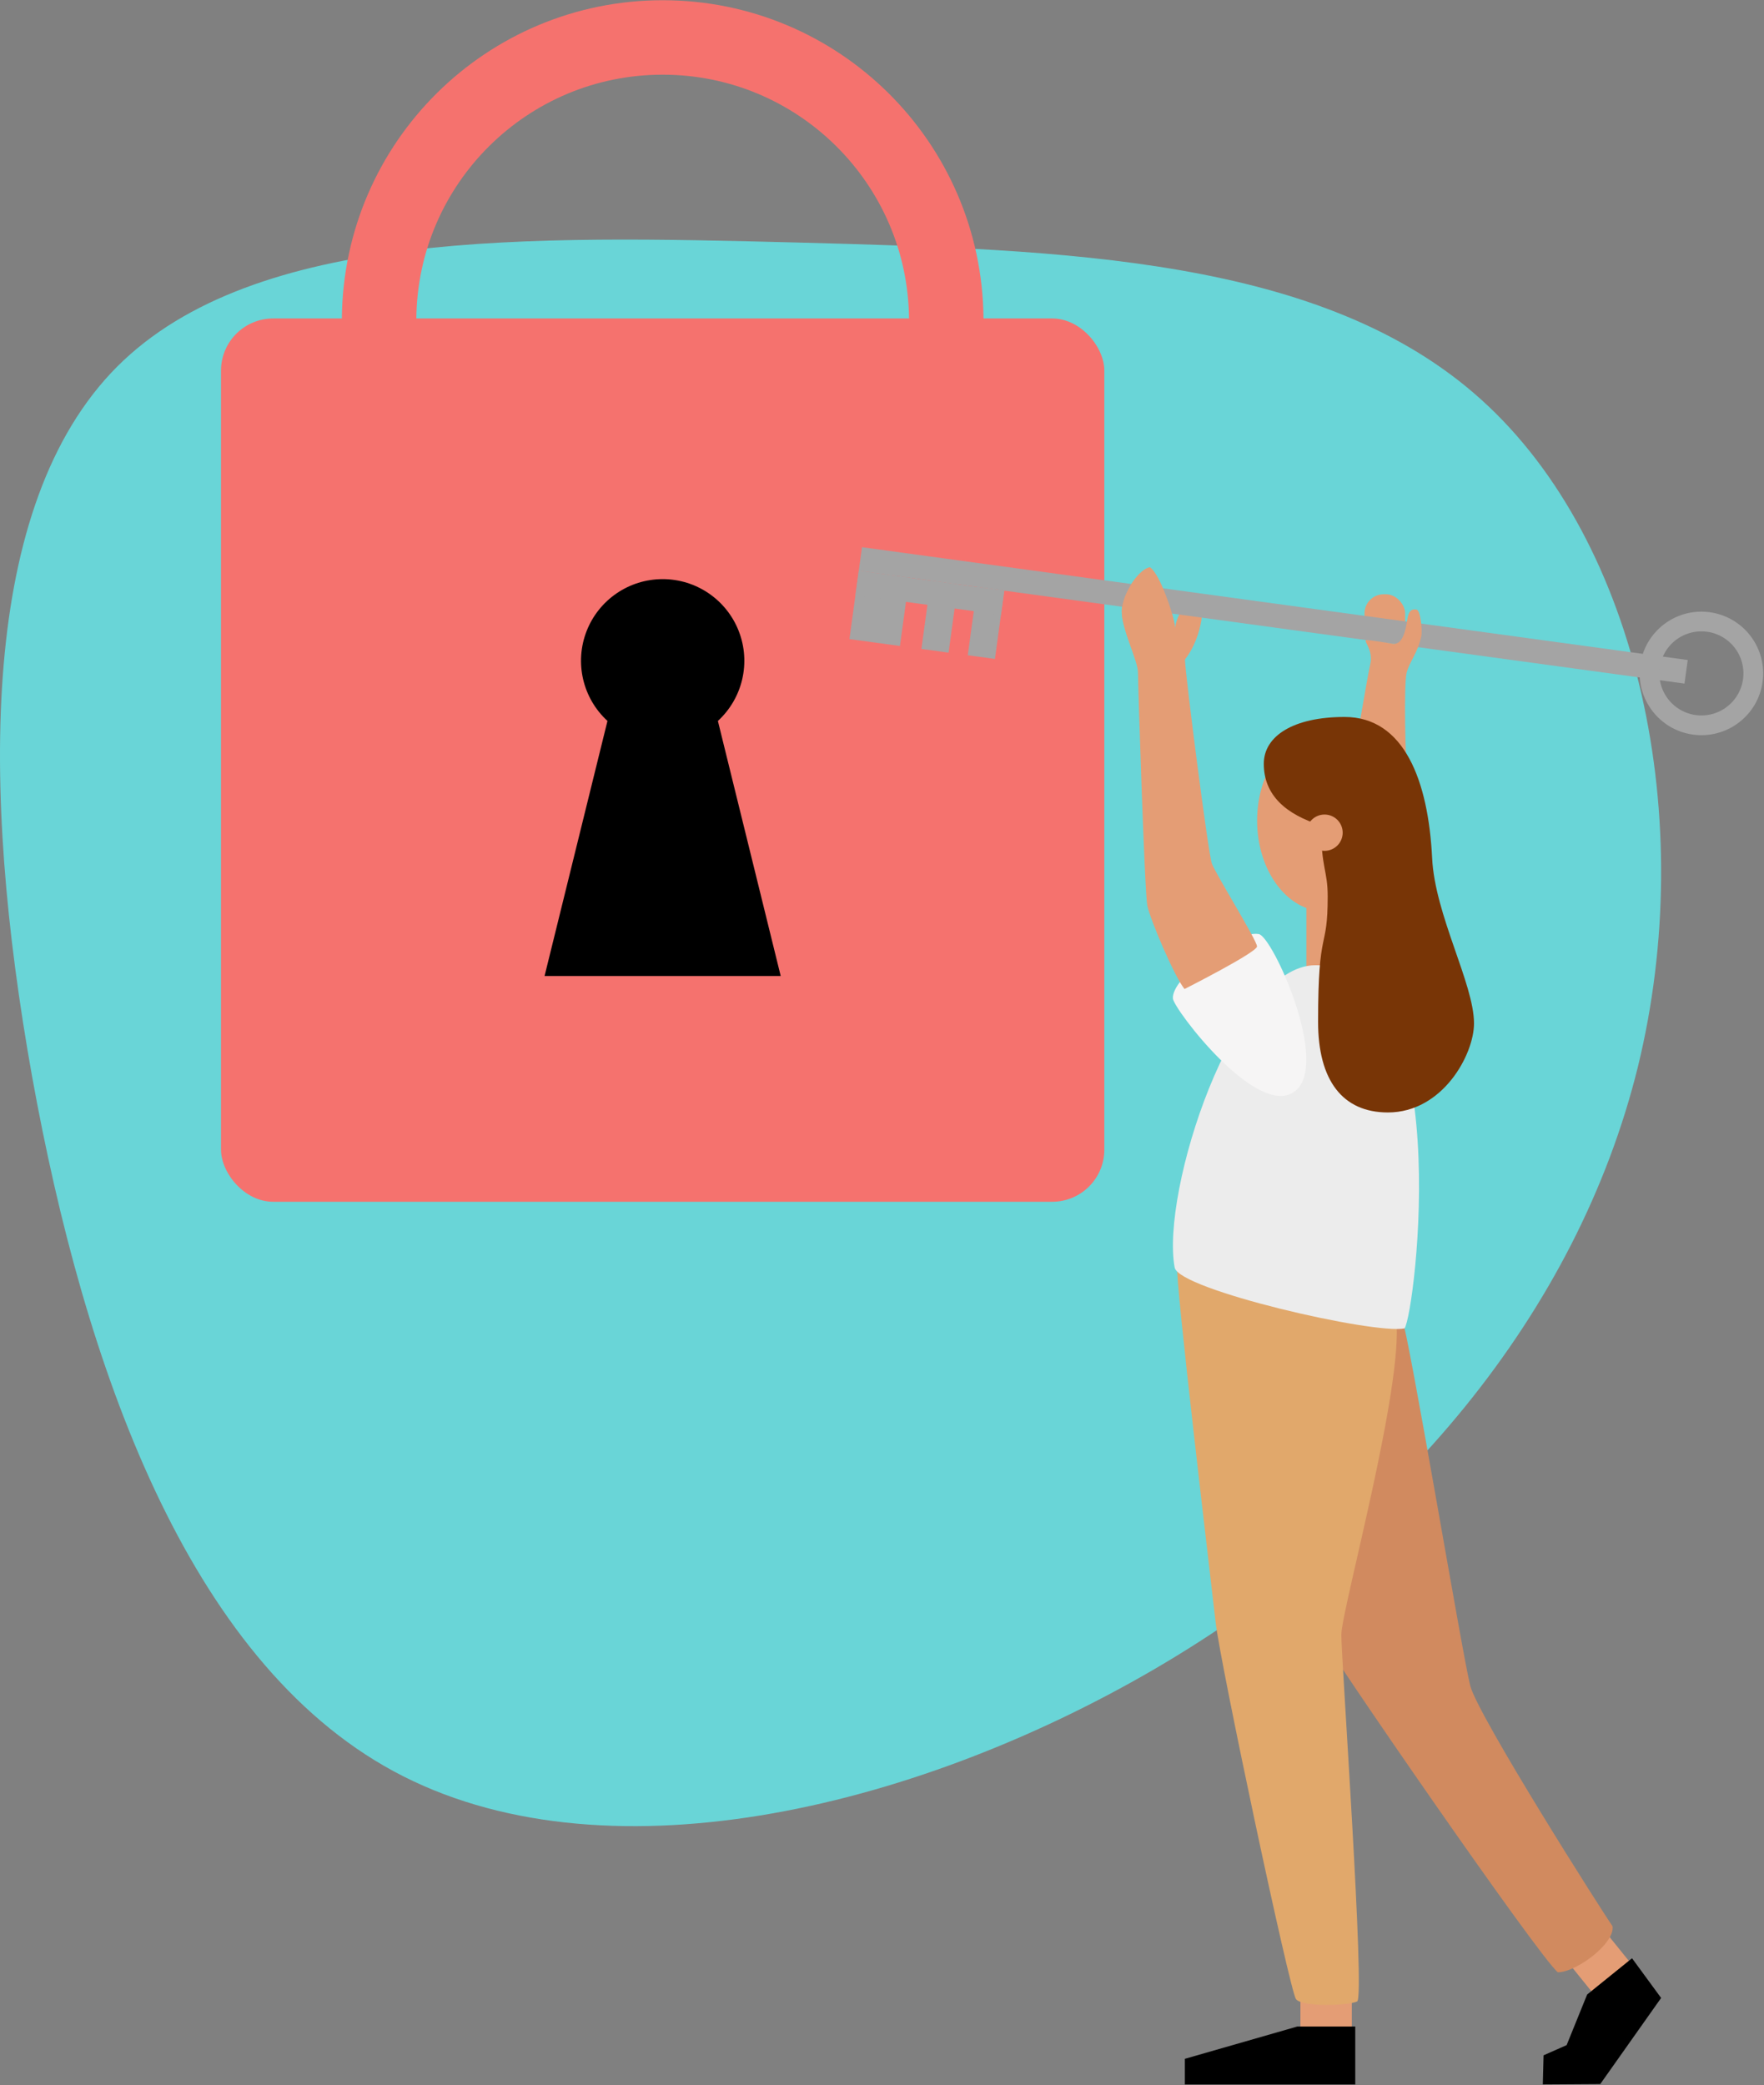 <?xml version="1.0" encoding="UTF-8"?>
<svg width="758px" height="896px" viewBox="0 0 758 896" version="1.1" xmlns="http://www.w3.org/2000/svg" xmlns:xlink="http://www.w3.org/1999/xlink">
    <rect x="0" y="0" width="758" height="896" fill="#808080" stroke="none"/>
    <title>unlock</title>
    <g id="Page-1" stroke="none" stroke-width="1" fill="none" fill-rule="evenodd">
        <g id="unlock" transform="translate(0, 16)">
            <path d="M636.5,155.73 C704.56,217.06 729.67,336.61 703.83,442.34 C677.81,548.07 601,640 496,701.29 C391,762.43 258,793.19 169.18,745.15 C80.36,697.11 36.17,570.63 13.78,446.53 C-8.42,322.42 -8.78,200.86 50.36,141.53 C109.5,82.4 228,85.31 342.79,88.22 C457.62,91.31 568.62,94.41 636.5,155.73 Z" id="Path" fill="#69D5D7" fill-rule="nonzero"></path>
            <rect id="Rectangle" fill="#E49D75" fill-rule="nonzero" x="558.8" y="841.32" width="22.08" height="14.74"></rect>
            <rect id="Rectangle" fill="#E49D75" fill-rule="nonzero" transform="translate(687.502, 827.728) rotate(-38.93) translate(-687.502, -827.728) " x="677.142" y="818.548" width="20.72" height="18.36"></rect>
            <rect id="Rectangle" fill="#E49D75" fill-rule="nonzero" x="586.33" y="239.37" width="17.47" height="20.69" rx="8.23"></rect>
            <path d="M602.4,550.42 C605.4,557.3 628.4,695.36 631.78,708.42 C635.16,721.48 689.23,806.62 692.91,811.71 C694.04,819.07 677.34,831.52 669.42,831.52 C661.5,825.26 569,691.23 566.78,685.28 C564.56,679.33 557.11,536.94 602.4,550.42 Z" id="Path" fill="#D18A5F" fill-rule="nonzero"></path>
            <path d="M505.83,527.55 C504.78,533.25 520.41,663.55 522.35,681.05 C524.29,698.55 554.24,839.53 556.89,843.05 C559.54,846.57 579.7,845.81 583.18,844.05 C586.66,842.29 576.38,697.05 576.38,686.52 C576.38,675.99 603.38,578.87 599.91,550.74 C596.44,522.61 505.83,527.55 505.83,527.55 Z" id="Path" fill="#E1A86B" fill-rule="nonzero"></path>
            <rect id="Rectangle" fill="#E49D75" fill-rule="nonzero" x="561.36" y="369.6" width="21.11" height="36.74"></rect>
            <rect id="Rectangle" fill="#F5726E" fill-rule="nonzero" x="94.97" y="120.85" width="379.57" height="379.57" rx="22.42"></rect>
            <path d="M308.48,293.8 C319.139,284.019 322.703,268.698 317.455,255.216 C312.206,241.735 299.222,232.856 284.755,232.856 C270.288,232.856 257.304,241.735 252.055,255.216 C246.807,268.698 250.371,284.019 261.03,293.8 L234,403.41 L335.48,403.41 L308.48,293.8 Z" id="Path" fill="#000000" fill-rule="nonzero"></path>
            <path d="M162.9,120.85 C163.506,53.982 217.884,0.094 284.755,0.094 C351.626,0.094 406.004,53.982 406.61,120.85" id="Path" stroke="#F5726E" stroke-width="32" stroke-linecap="round" stroke-linejoin="round"></path>
            <ellipse id="Oval" fill="#E49D75" fill-rule="nonzero" cx="569.19" cy="336.64" rx="29" ry="39"></ellipse>
            <path d="M565.24,398.77 C530.08,398.77 498.74,496.31 504.76,528.68 C506.54,538.24 590.68,557.53 603.54,554.83 C608.11,548.61 626.76,398.77 565.24,398.77 Z" id="Path" fill="#ECECEC" fill-rule="nonzero"></path>
            <path d="M556.22,453.1 C571.96,441.68 546.8,386.34 540.92,385.39 C530.09,383.64 503.16,404.39 504.01,413.11 C504.46,417.71 540.19,464.73 556.22,453.1 Z" id="Path" fill="#F6F5F5" fill-rule="nonzero"></path>
            <path d="M509,409 C504.76,403.91 494.16,379 493,373.09 C491.84,367.18 489,278.35 489,273.09 C489,267.83 482,254.56 482,246.64 C482,238.72 490.06,227.98 494.16,227.84 C498.54,230.95 504.62,249.19 504.9,253.84 C506.43,243.84 513.67,241.54 515.65,241.54 C517.63,241.54 517.37,256.99 509.17,267.39 C509.46,275.03 519.17,350.7 520.74,355.08 C522.31,359.46 540.19,388.17 540.15,390.71 C540.11,393.25 509,409 509,409 Z" id="Path" fill="#E49D75" fill-rule="nonzero"></path>
            <rect id="Rectangle" fill="#A4A4A4" fill-rule="nonzero" transform="translate(547.123, 248.443) rotate(7.78) translate(-547.123, -248.443) " x="368.068" y="243.328" width="358.11" height="10.23"></rect>
            <rect id="Rectangle" fill="#A4A4A4" fill-rule="nonzero" transform="translate(377.865, 245.429) rotate(7.78) translate(-377.865, -245.429) " x="366.915" y="230.614" width="21.9" height="29.63"></rect>
            <rect id="Rectangle" fill="#A4A4A4" fill-rule="nonzero" transform="translate(403.777, 248.974) rotate(7.78) translate(-403.777, -248.974) " x="397.887" y="234.159" width="11.78" height="29.63"></rect>
            <path d="M604.74,317 C603.91,312.26 603.16,277.91 604.44,273.06 C605.72,268.21 609.18,264.67 610.73,257.43 C611.26,254.94 610.42,246.32 608.73,245.96 C605.09,245.18 604.88,249.26 604.4,252.26 C602.54,262.49 598.75,260.62 597,260.38 C595.25,260.14 589.24,259.1 587.27,259.05 C585.3,259 590.32,263.05 588.79,269.52 C587.59,274.61 581.95,308.52 580.79,314.07 C585,314.24 604.74,317 604.74,317 Z" id="Path" fill="#E49D75" fill-rule="nonzero"></path>
            <rect id="Rectangle" fill="#A4A4A4" fill-rule="nonzero" transform="translate(423.696, 251.685) rotate(7.78) translate(-423.696, -251.685) " x="417.806" y="236.87" width="11.78" height="29.63"></rect>
            <rect id="Rectangle" fill="#A4A4A4" fill-rule="nonzero" transform="translate(399.565, 238.743) rotate(7.78) translate(-399.565, -238.743) " x="368.02" y="233.493" width="63.09" height="10.5"></rect>
            <path d="M734.69,247.08 C720.172,245.103 706.798,255.265 704.813,269.782 C702.828,284.299 712.983,297.678 727.499,299.671 C742.015,301.663 755.4,291.515 757.4,277 C758.362,270.02 756.508,262.944 752.249,257.331 C747.989,251.719 741.672,248.031 734.69,247.08 Z M749,275.82 C748.01,283.062 742.755,288.994 735.685,290.85 C728.616,292.706 721.124,290.121 716.704,284.299 C712.285,278.478 711.807,270.567 715.495,264.256 C719.182,257.945 726.308,254.478 733.55,255.47 C743.435,256.825 750.351,265.935 749,275.82 L749,275.82 Z" id="Shape" fill="#A4A4A4" fill-rule="nonzero"></path>
            <path d="M509.28,267.31 C507.96,262.14 505.39,257.62 504.97,253.73 L504.97,253.85 C504.69,249.19 498.61,230.95 494.23,227.85 C490.13,227.99 482.07,238.73 482.07,246.65 C482.07,252.46 485.87,261.15 487.89,267.44 L509.24,267.44 L509.24,267.44 L509.28,267.31 Z" id="Path" fill="#E49D75" fill-rule="nonzero"></path>
            <path d="M543.06,312.21 C543.06,325.7 552.58,334.02 567.67,338.66 C567.67,357.12 570.52,357.93 570.52,369.17 C570.52,393.39 566.39,381.28 566.39,423.1 C566.39,448.32 576.95,462.04 596.39,462.04 C619.9,462.04 633.39,437.17 633.39,423.77 C633.39,406.77 616.57,377.23 615.39,352.7 C613.76,319.7 603.5,292.09 577.77,292.09 C555.79,292.09 543.06,300.27 543.06,312.21 Z" id="Path" fill="#783506" fill-rule="nonzero"></path>
            <circle id="Oval" fill="#E49D75" fill-rule="nonzero" cx="569.16" cy="341.82" r="7.8"></circle>
            <polygon id="Path" fill="#000000" fill-rule="nonzero" points="701.29 825.49 713.79 842.55 687.64 879.55 662.96 879.71 663.28 867.2 673.19 862.82 682 841.08"></polygon>
            <polyline id="Path" fill="#000000" fill-rule="nonzero" points="582.36 854.83 582.36 879.74 509.14 879.74 509.14 868.71 557.45 854.83 582.36 854.83"></polyline>
        </g>
    </g>
</svg>